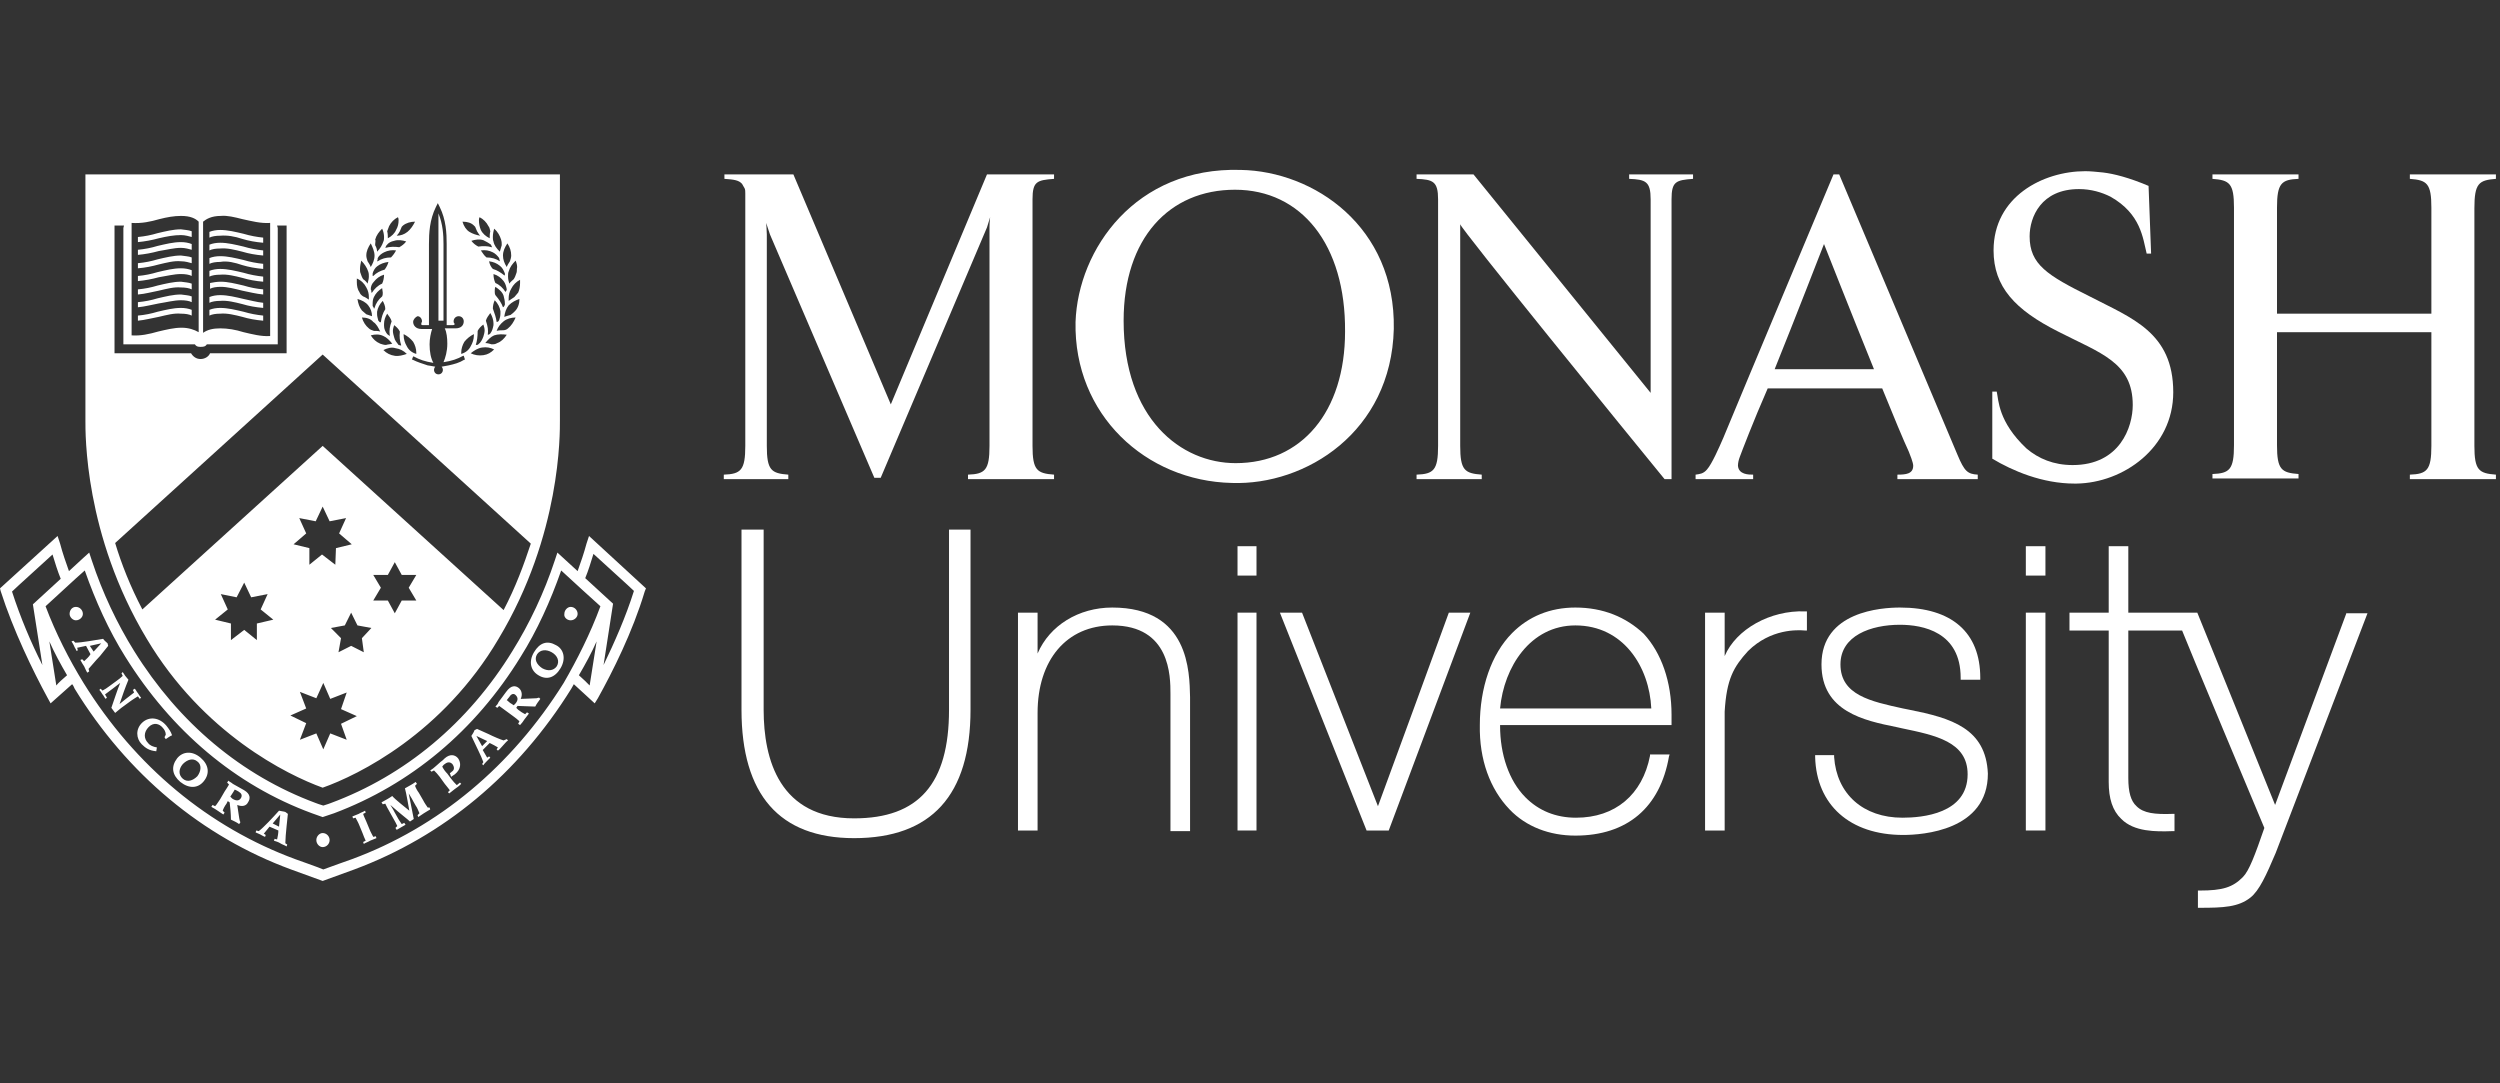 <svg width="120" height="52" viewBox="0 0 120 52" fill="none" xmlns="http://www.w3.org/2000/svg">
<rect x="0" y="0" width="120" height="52" fill="#333333" stroke="none"/>
<path d="M45.553 25.42V34.068C45.553 37.625 44.095 39.281 40.997 39.281C37.414 39.281 36.655 36.46 36.655 34.068V25.42H35.592V34.068C35.592 38.146 37.414 40.231 40.997 40.231C44.702 40.231 46.585 38.177 46.585 34.068V25.42H45.553Z" fill="white"/>
<path d="M53.388 29.162C51.778 29.162 50.381 30.02 49.804 31.369C49.804 30.879 49.804 29.407 49.804 29.407H48.863V39.864H49.804V34.221C49.804 31.676 51.201 30.02 53.388 30.02C56.182 30.02 56.182 32.473 56.182 33.301V39.894H57.123V33.455C57.093 32.259 57.093 29.162 53.388 29.162Z" fill="white"/>
<path d="M59.401 29.407V39.864H60.312V29.407H59.401Z" fill="white"/>
<path d="M59.401 26.218V27.628H60.312V26.218H59.401Z" fill="white"/>
<path d="M69.544 29.407C69.544 29.407 66.264 38.392 66.142 38.698C66.021 38.392 62.498 29.407 62.498 29.407H61.435L65.596 39.864H66.659L70.576 29.407H69.544Z" fill="white"/>
<path d="M75.617 29.162C74.403 29.162 73.37 29.591 72.581 30.388C71.578 31.4 71.032 33.025 71.032 34.804C71.001 36.46 71.518 37.87 72.459 38.852C73.249 39.68 74.372 40.109 75.617 40.109C78.108 40.109 79.687 38.76 80.112 36.306L80.142 36.214H79.201V36.276C78.837 38.146 77.531 39.25 75.648 39.25C74.676 39.25 73.856 38.913 73.218 38.269C72.429 37.472 72.004 36.214 72.004 34.834C72.004 34.834 72.004 34.834 72.004 34.804C72.186 34.804 80.234 34.804 80.234 34.804V34.712C80.234 34.589 80.234 34.436 80.234 34.313C80.234 32.719 79.748 31.339 78.897 30.419C78.047 29.621 76.954 29.162 75.617 29.162ZM75.617 30.02C77.925 30.02 79.171 32.013 79.262 34.007C79.079 34.007 72.186 34.007 72.004 34.007C72.186 32.013 73.461 30.02 75.617 30.02Z" fill="white"/>
<path d="M82.784 31.492C82.784 31.032 82.784 29.407 82.784 29.407H81.843V39.864H82.784V34.16C82.876 32.596 83.21 32.013 83.908 31.247C85.001 30.173 86.277 30.235 86.641 30.265H86.732V29.346H86.641C84.971 29.284 83.331 30.204 82.784 31.492Z" fill="white"/>
<path d="M91.652 34.068L91.348 34.007C89.799 33.669 88.342 33.363 88.342 31.891C88.342 30.511 89.799 29.989 91.197 29.989C92.29 29.989 94.112 30.327 94.112 32.535V32.627H95.053V32.535C95.053 30.357 93.687 29.162 91.197 29.162C90.316 29.162 87.431 29.346 87.431 31.891C87.431 34.16 89.496 34.589 91.014 34.896L91.288 34.957C92.897 35.294 94.446 35.601 94.446 37.165C94.446 39.066 92.259 39.25 91.318 39.25C89.435 39.25 88.16 38.116 88.038 36.337V36.245H87.127V36.337C87.188 38.637 88.797 40.078 91.348 40.078C92.29 40.078 95.418 39.864 95.418 37.134C95.327 34.957 93.656 34.467 91.652 34.068Z" fill="white"/>
<path d="M97.24 29.407V39.864H98.181V29.407H97.24Z" fill="white"/>
<path d="M112.637 29.407C112.637 29.407 109.357 38.238 109.205 38.637C109.053 38.238 105.47 29.407 105.47 29.407C105.47 29.407 102.311 29.407 102.159 29.407C102.159 29.253 102.159 26.218 102.159 26.218H101.218C101.218 26.218 101.218 29.253 101.218 29.407C101.066 29.407 99.335 29.407 99.335 29.407V30.265C99.335 30.265 101.066 30.265 101.218 30.265C101.218 30.449 101.218 37.349 101.218 37.349C101.218 37.41 101.218 37.472 101.218 37.533C101.218 38.33 101.4 38.913 101.825 39.312C102.433 39.925 103.465 39.925 104.285 39.894H104.376V39.066H104.285C103.435 39.097 102.888 39.036 102.554 38.698C102.281 38.453 102.159 38.024 102.159 37.349C102.159 37.349 102.159 30.419 102.159 30.265C102.311 30.265 104.65 30.265 104.741 30.265C104.771 30.388 108.658 39.68 108.689 39.741C108.233 41.059 107.96 41.795 107.656 42.102C107.17 42.593 106.684 42.746 105.591 42.746H105.5V43.574H105.591C106.715 43.574 107.444 43.543 108.021 43.083C108.446 42.746 108.78 42.01 109.235 40.937L113.639 29.438H112.637V29.407Z" fill="white"/>
<path d="M97.24 26.218V27.628H98.181V26.218H97.24Z" fill="white"/>
<path d="M59.127 23.182C54.997 23.09 51.535 19.901 51.626 15.454C51.748 11.958 54.511 8.003 59.553 8.156C63.075 8.217 66.993 10.885 66.902 15.791C66.78 20.729 62.681 23.305 59.127 23.182ZM59.279 9.107C56.121 9.107 53.934 11.437 53.934 15.393C53.934 20.115 56.698 22.231 59.31 22.231C62.468 22.231 64.563 19.778 64.563 15.914C64.594 11.744 62.468 9.107 59.279 9.107Z" fill="white"/>
<path d="M119.804 8.585V8.371H115.673V8.585C116.493 8.647 116.706 8.8 116.706 9.965V15.056H109.296V9.965C109.296 8.8 109.509 8.616 110.329 8.585V8.371H106.198V8.585C107.018 8.647 107.231 8.8 107.231 9.965V21.373C107.231 22.538 107.018 22.722 106.198 22.753V22.967H110.329V22.753C109.509 22.691 109.296 22.538 109.296 21.373V15.945H116.706V21.403C116.706 22.569 116.493 22.753 115.673 22.783V22.998H119.804V22.783C118.984 22.722 118.771 22.569 118.771 21.403V9.996C118.771 8.8 118.984 8.647 119.804 8.585Z" fill="white"/>
<path d="M67.995 8.371V8.585C68.784 8.616 69.028 8.708 69.028 9.567V21.403C69.028 22.569 68.815 22.753 67.995 22.783V22.998H71.123V22.783C70.303 22.722 70.09 22.569 70.09 21.403V10.762C70.09 10.946 78.138 20.851 79.899 22.998H80.234V9.567C80.234 8.708 80.446 8.647 81.266 8.585V8.371H78.199V8.585C78.988 8.616 79.231 8.708 79.231 9.567V18.858L70.728 8.371H67.995Z" fill="white"/>
<path d="M88.281 8.371H88.008C87.279 10.118 83.878 18.214 82.724 21.005C82.511 21.495 82.177 22.262 81.934 22.538C81.752 22.753 81.57 22.753 81.388 22.783V22.998H84.151V22.783C83.938 22.783 83.453 22.783 83.422 22.354C83.422 22.231 83.453 22.078 83.513 21.924C83.604 21.679 84.151 20.238 84.85 18.643H90.346C90.893 19.993 91.379 21.158 91.622 21.679C91.682 21.832 91.834 22.201 91.834 22.354C91.834 22.753 91.47 22.783 91.075 22.783V22.998H94.932V22.783C94.446 22.753 94.294 22.63 93.96 21.832L88.281 8.371ZM85.183 17.723C86.125 15.393 87.552 11.713 87.552 11.713C87.552 11.713 88.858 15.025 89.951 17.723H85.183Z" fill="white"/>
<path d="M34.772 8.371V8.585C35.227 8.616 35.47 8.647 35.622 8.831C35.653 8.892 35.713 8.984 35.744 9.045C35.774 9.107 35.774 9.199 35.774 9.291C35.774 9.383 35.774 9.475 35.774 9.567V21.403C35.774 22.569 35.562 22.753 34.742 22.783V22.998H37.839V22.783C37.019 22.722 36.807 22.569 36.807 21.403V11.253C36.807 11.069 36.776 10.701 36.776 10.701L36.958 11.253L41.969 22.936H42.273L47.375 10.916L47.527 10.425C47.527 10.425 47.496 10.671 47.496 10.885V21.403C47.496 22.569 47.284 22.753 46.464 22.783V22.998H50.594V22.783C49.774 22.722 49.561 22.569 49.561 21.403V9.567C49.561 8.708 49.774 8.647 50.594 8.585V8.371H47.375L42.759 19.41L38.082 8.371H34.772Z" fill="white"/>
<path d="M95.63 22.017C96.602 22.599 98.029 23.212 99.578 23.212C99.609 23.212 99.639 23.212 99.669 23.212C101.917 23.182 104.316 21.495 104.316 18.827C104.316 15.945 102.311 15.27 100.307 14.228C98.272 13.216 97.422 12.694 97.422 11.345C97.422 10.425 97.969 9.076 99.791 9.076C100.368 9.076 100.884 9.229 101.309 9.444C102.767 10.272 102.858 11.437 103.04 12.173H103.253L103.131 8.923C102.19 8.524 101.461 8.34 100.945 8.279C100.641 8.248 100.337 8.217 100.094 8.217C98.06 8.217 95.691 9.444 95.691 12.02C95.691 13.768 96.724 14.872 98.789 15.914C100.823 16.957 102.372 17.386 102.372 19.441C102.372 20.483 101.765 22.323 99.487 22.323C98.576 22.323 97.847 22.017 97.27 21.526C95.904 20.238 95.934 19.195 95.843 18.797H95.63V22.017Z" fill="white"/>
<path d="M21.288 15.393H21.045V10.241C21.258 10.762 21.288 11.284 21.288 11.713V15.393ZM11.631 13.338C11.935 13.43 12.269 13.492 12.633 13.522V13.277C12.33 13.246 11.995 13.185 11.692 13.093C11.297 13.001 10.933 12.909 10.568 12.909C10.386 12.909 10.204 12.94 10.052 13.001V13.277C10.173 13.216 10.356 13.185 10.568 13.185C10.902 13.154 11.267 13.246 11.631 13.338ZM8.685 13.154C8.898 13.154 9.08 13.185 9.202 13.246V12.97C9.05 12.909 8.868 12.878 8.685 12.878C8.321 12.878 7.957 12.97 7.562 13.062C7.258 13.154 6.954 13.216 6.62 13.246V13.492C6.954 13.461 7.288 13.4 7.622 13.308C8.017 13.246 8.351 13.154 8.685 13.154ZM8.685 12.541C8.898 12.541 9.08 12.602 9.202 12.633V12.357C9.05 12.296 8.868 12.296 8.685 12.265C8.321 12.265 7.957 12.357 7.562 12.449C7.258 12.541 6.954 12.602 6.62 12.633V12.878C6.985 12.848 7.288 12.786 7.622 12.694C8.017 12.602 8.351 12.51 8.685 12.541ZM8.685 13.798C8.898 13.798 9.08 13.829 9.202 13.89V13.614C9.05 13.553 8.868 13.553 8.685 13.522C8.321 13.522 7.957 13.614 7.562 13.706C7.258 13.798 6.954 13.86 6.62 13.89V14.136C6.985 14.105 7.288 14.013 7.622 13.952C8.017 13.86 8.351 13.768 8.685 13.798ZM8.685 11.897C8.898 11.897 9.08 11.958 9.202 11.989V11.713C9.05 11.652 8.868 11.621 8.685 11.621C8.321 11.621 7.957 11.713 7.562 11.805C7.258 11.897 6.954 11.958 6.62 11.989V12.234C6.954 12.204 7.288 12.142 7.622 12.05C8.017 11.989 8.351 11.897 8.685 11.897ZM7.045 30.664C4.039 25.666 4.1 20.79 4.1 20.177V8.371H26.876V20.177C26.876 20.79 26.937 25.666 23.93 30.664C21.258 35.203 17.219 37.196 15.488 37.809C13.787 37.196 9.748 35.203 7.045 30.664ZM13.119 29.744L12.512 29.253L12.846 28.517L12.056 28.671L11.722 27.965L11.358 28.671L10.599 28.517L10.933 29.253L10.325 29.744L11.085 29.928V30.725L11.722 30.235L12.33 30.725V29.928L13.119 29.744ZM16.369 34.742L17.128 34.374L16.369 34.037L16.642 33.24L15.852 33.547L15.518 32.78L15.184 33.516L14.395 33.209L14.698 34.007L13.939 34.344L14.698 34.712L14.395 35.509L15.184 35.203L15.518 35.969L15.852 35.203L16.642 35.509L16.369 34.742ZM14.698 25.604L14.091 26.126L14.85 26.31V27.107L15.457 26.616L16.095 27.107L16.126 26.31L16.885 26.126L16.277 25.604L16.611 24.868L15.822 25.022L15.488 24.316L15.154 25.022L14.364 24.868L14.698 25.604ZM17.371 30.633L17.826 30.143L17.158 30.02L16.855 29.407L16.551 30.02L15.883 30.143L16.369 30.633L16.247 31.308L16.855 31.001L17.462 31.308L17.371 30.633ZM19.618 28.211L19.982 27.598H19.284L18.95 26.984L18.616 27.598H17.917L18.282 28.211L17.917 28.824H18.616L18.95 29.438L19.284 28.824H19.982L19.618 28.211ZM24.963 13.43C24.781 13.522 24.629 13.676 24.538 13.86C24.447 14.013 24.416 14.166 24.416 14.32C24.416 14.35 24.416 14.381 24.416 14.442C24.507 14.381 24.598 14.32 24.69 14.258C24.75 14.197 24.811 14.105 24.872 14.044C24.933 13.921 24.963 13.737 24.963 13.584C24.963 13.522 24.963 13.461 24.963 13.43ZM22.594 16.957C22.776 17.049 22.989 17.079 23.201 17.049C23.414 17.018 23.566 16.926 23.718 16.773C23.535 16.681 23.353 16.65 23.141 16.681C22.928 16.712 22.746 16.834 22.594 16.957ZM22.594 16.619C22.685 16.466 22.746 16.282 22.746 16.098C22.746 16.067 22.746 16.067 22.746 16.037C22.564 16.129 22.412 16.252 22.29 16.405C22.199 16.558 22.139 16.742 22.139 16.926C22.139 16.957 22.139 16.957 22.139 16.988C22.351 16.926 22.503 16.803 22.594 16.619ZM22.837 16.558C22.898 16.558 22.928 16.558 22.959 16.527C23.08 16.436 23.141 16.313 23.201 16.16C23.232 16.067 23.262 15.945 23.262 15.853C23.262 15.761 23.232 15.669 23.201 15.577C23.08 15.669 22.989 15.761 22.928 15.883C22.928 16.16 22.898 16.374 22.837 16.558ZM23.414 16.067C23.414 16.098 23.414 16.098 23.414 16.067C23.475 16.067 23.505 16.037 23.535 16.006C23.627 15.883 23.657 15.761 23.687 15.607C23.687 15.577 23.687 15.546 23.687 15.515C23.687 15.362 23.627 15.178 23.535 15.025C23.444 15.148 23.353 15.27 23.323 15.393C23.414 15.669 23.444 15.853 23.414 16.067ZM23.839 15.454C23.839 15.485 23.839 15.485 23.839 15.454C23.9 15.454 23.93 15.424 23.961 15.362C23.991 15.27 24.021 15.178 24.021 15.056C24.021 15.025 24.021 14.964 24.021 14.933C23.991 14.749 23.9 14.565 23.748 14.412C23.687 14.534 23.657 14.688 23.657 14.81C23.748 15.056 23.809 15.24 23.839 15.454ZM24.143 14.749C24.143 14.78 24.143 14.78 24.143 14.749C24.204 14.718 24.204 14.688 24.234 14.626C24.234 14.596 24.234 14.596 24.234 14.565C24.234 14.442 24.204 14.32 24.173 14.197C24.113 14.013 23.961 13.89 23.779 13.768C23.748 13.829 23.748 13.921 23.748 13.982C23.748 14.044 23.748 14.105 23.779 14.166C23.961 14.381 24.082 14.565 24.143 14.749ZM24.264 14.013C24.295 13.982 24.325 13.921 24.325 13.89C24.295 13.737 24.264 13.614 24.173 13.492C24.052 13.338 23.9 13.216 23.687 13.154C23.687 13.308 23.718 13.461 23.779 13.584C23.991 13.676 24.143 13.829 24.264 14.013ZM24.234 13.124C24.173 12.97 24.113 12.848 23.991 12.756C23.839 12.633 23.687 12.572 23.475 12.541C23.505 12.694 23.566 12.817 23.657 12.909C23.87 12.97 24.052 13.093 24.204 13.216H24.234C24.234 13.216 24.234 13.185 24.234 13.124ZM23.991 12.541C23.991 12.48 23.961 12.449 23.961 12.388C23.87 12.265 23.779 12.173 23.657 12.112C23.475 12.02 23.293 11.989 23.08 12.02C23.171 12.142 23.232 12.265 23.353 12.357C23.596 12.357 23.809 12.418 23.991 12.541ZM23.87 16.466C24.052 16.405 24.204 16.252 24.325 16.067C24.113 16.037 23.9 16.037 23.718 16.098C23.566 16.16 23.414 16.313 23.293 16.466C23.384 16.466 23.505 16.497 23.596 16.527C23.687 16.527 23.779 16.527 23.87 16.466ZM24.386 15.761C24.538 15.638 24.659 15.454 24.75 15.24C24.538 15.24 24.325 15.301 24.173 15.424C24.021 15.546 23.9 15.7 23.839 15.883C23.93 15.853 24.052 15.853 24.143 15.853C24.234 15.853 24.325 15.822 24.386 15.761ZM24.933 14.35C24.75 14.412 24.568 14.504 24.416 14.657C24.295 14.81 24.234 14.994 24.204 15.209C24.295 15.178 24.386 15.148 24.507 15.117C24.598 15.056 24.659 14.994 24.72 14.933C24.872 14.78 24.933 14.565 24.933 14.35ZM24.75 12.51C24.598 12.664 24.477 12.817 24.416 13.032C24.386 13.093 24.386 13.185 24.386 13.277C24.386 13.4 24.416 13.522 24.447 13.614C24.507 13.522 24.598 13.461 24.659 13.4C24.72 13.308 24.75 13.216 24.781 13.124C24.811 13.062 24.811 12.97 24.811 12.909C24.841 12.786 24.811 12.664 24.75 12.51ZM24.143 12.265C24.143 12.449 24.204 12.633 24.325 12.817C24.355 12.725 24.416 12.633 24.477 12.541C24.507 12.449 24.538 12.357 24.538 12.265C24.538 12.05 24.477 11.866 24.355 11.682C24.234 11.866 24.143 12.05 24.143 12.265ZM23.657 11.376C23.657 11.437 23.657 11.529 23.687 11.59C23.718 11.774 23.839 11.928 23.991 12.081C24.021 11.989 24.052 11.866 24.082 11.774C24.082 11.744 24.082 11.744 24.082 11.713C24.082 11.652 24.082 11.59 24.052 11.498C23.991 11.314 23.9 11.13 23.718 10.977C23.687 11.1 23.657 11.222 23.657 11.376ZM23.566 11.744C23.444 11.652 23.323 11.59 23.201 11.529C23.019 11.468 22.807 11.498 22.625 11.56C22.716 11.682 22.837 11.774 22.959 11.836C23.171 11.805 23.414 11.805 23.596 11.866H23.627C23.596 11.836 23.596 11.805 23.566 11.744ZM22.989 10.579C22.989 10.732 23.019 10.885 23.08 11.038C23.171 11.222 23.323 11.345 23.505 11.437C23.505 11.314 23.505 11.222 23.535 11.1C23.505 11.008 23.505 10.916 23.444 10.854C23.353 10.671 23.201 10.517 23.019 10.425C22.989 10.486 22.989 10.517 22.989 10.579ZM22.199 10.64C22.26 10.854 22.381 11.038 22.533 11.13C22.685 11.222 22.867 11.284 23.05 11.314C22.989 11.253 22.959 11.192 22.898 11.1C22.867 11.038 22.837 10.946 22.807 10.885C22.776 10.854 22.776 10.854 22.746 10.824C22.625 10.701 22.442 10.64 22.199 10.64ZM19.831 15.454C19.831 15.607 19.952 15.791 20.225 15.791H20.742C20.681 15.976 20.62 16.252 20.62 16.527C20.62 16.895 20.681 17.202 20.802 17.417C20.408 17.355 20.134 17.263 19.861 17.11H19.831L19.77 17.263H19.8C20.043 17.386 20.256 17.447 20.529 17.539C20.529 17.539 20.742 17.57 20.893 17.601C20.863 17.631 20.833 17.693 20.833 17.754C20.833 17.877 20.924 17.969 21.045 17.969C21.167 17.969 21.258 17.877 21.258 17.754C21.258 17.693 21.227 17.631 21.197 17.601C21.349 17.57 21.531 17.539 21.531 17.539C21.805 17.478 22.047 17.417 22.29 17.263H22.321L22.26 17.079H22.23C21.956 17.233 21.683 17.325 21.288 17.386C21.379 17.171 21.471 16.865 21.471 16.497C21.471 16.221 21.44 15.945 21.349 15.761H21.865C22.139 15.761 22.26 15.607 22.26 15.424C22.26 15.301 22.169 15.178 22.017 15.178C21.896 15.178 21.774 15.27 21.774 15.424C21.774 15.454 21.774 15.485 21.805 15.515C21.835 15.546 21.835 15.607 21.744 15.607H21.44V11.713C21.44 11.192 21.41 10.548 21.106 9.934L21.015 9.751L20.924 9.934C20.62 10.548 20.59 11.192 20.59 11.713V15.607H20.286C20.195 15.607 20.225 15.546 20.225 15.515C20.225 15.485 20.256 15.454 20.256 15.424C20.256 15.301 20.165 15.178 20.043 15.178C19.952 15.209 19.831 15.332 19.831 15.454ZM19.193 15.914C19.132 15.791 19.041 15.7 18.919 15.607C18.889 15.7 18.859 15.791 18.859 15.883C18.859 15.976 18.889 16.098 18.919 16.19C18.95 16.343 19.041 16.436 19.132 16.558C19.163 16.558 19.223 16.589 19.254 16.589V16.558C19.193 16.374 19.163 16.16 19.193 15.914ZM19.011 12.02C18.828 11.989 18.616 12.02 18.434 12.112C18.312 12.173 18.191 12.265 18.13 12.388C18.13 12.449 18.13 12.48 18.1 12.541H18.13C18.312 12.418 18.525 12.357 18.768 12.357C18.859 12.265 18.95 12.142 19.011 12.02ZM18.798 15.424C18.768 15.301 18.677 15.178 18.585 15.056C18.494 15.209 18.434 15.362 18.434 15.546C18.434 15.577 18.434 15.607 18.434 15.638C18.434 15.791 18.494 15.914 18.585 16.037C18.616 16.067 18.677 16.098 18.707 16.129V16.098C18.677 15.853 18.707 15.669 18.798 15.424ZM18.1 15.086C18.1 15.178 18.13 15.27 18.16 15.393C18.191 15.424 18.221 15.454 18.251 15.485C18.251 15.485 18.251 15.454 18.282 15.454C18.312 15.24 18.373 15.025 18.494 14.841C18.494 14.688 18.434 14.565 18.373 14.442C18.221 14.596 18.13 14.78 18.1 14.964C18.1 14.994 18.1 15.056 18.1 15.086ZM18.343 14.228C18.373 14.166 18.373 14.105 18.373 14.044C18.373 13.982 18.343 13.89 18.343 13.829C18.16 13.952 18.039 14.074 17.948 14.258C17.887 14.381 17.887 14.504 17.887 14.626C17.887 14.657 17.887 14.657 17.887 14.688C17.917 14.718 17.948 14.78 17.948 14.81C17.948 14.81 17.978 14.81 17.978 14.78C18.039 14.565 18.16 14.381 18.343 14.228ZM17.887 13.124C17.887 13.154 17.887 13.216 17.887 13.246H17.917C18.069 13.093 18.251 13.001 18.464 12.94C18.555 12.817 18.616 12.694 18.646 12.572C18.434 12.602 18.251 12.664 18.1 12.786C18.009 12.848 17.917 13.001 17.887 13.124ZM17.796 13.89C17.826 13.921 17.826 13.982 17.826 14.044C17.826 14.044 17.826 14.044 17.857 14.044C17.978 13.86 18.13 13.706 18.343 13.614C18.403 13.492 18.434 13.338 18.434 13.185C18.221 13.246 18.069 13.369 17.948 13.522C17.857 13.614 17.796 13.737 17.796 13.89ZM17.674 14.657C17.553 14.504 17.371 14.412 17.158 14.35C17.189 14.565 17.249 14.749 17.371 14.902C17.431 14.964 17.523 15.025 17.583 15.086C17.674 15.117 17.765 15.148 17.857 15.178C17.857 14.994 17.796 14.81 17.674 14.657ZM17.371 15.24C17.431 15.454 17.553 15.638 17.705 15.761C17.765 15.822 17.857 15.853 17.948 15.883C18.069 15.883 18.16 15.883 18.251 15.914C18.16 15.73 18.069 15.546 17.917 15.454C17.796 15.301 17.583 15.24 17.371 15.24ZM17.796 16.098C17.917 16.282 18.039 16.405 18.251 16.497C18.343 16.527 18.434 16.558 18.525 16.558C18.616 16.527 18.737 16.527 18.828 16.497C18.707 16.343 18.555 16.19 18.403 16.129C18.221 16.037 18.009 16.037 17.796 16.098ZM18.403 16.803C18.555 16.957 18.737 17.049 18.95 17.079C19.132 17.11 19.345 17.049 19.527 16.988C19.375 16.834 19.193 16.742 18.98 16.712C18.798 16.65 18.585 16.712 18.403 16.803ZM19.982 16.988C19.982 16.957 19.982 16.957 19.982 16.926C19.982 16.742 19.922 16.558 19.831 16.405C19.709 16.252 19.557 16.129 19.375 16.037C19.375 16.067 19.375 16.067 19.375 16.098C19.375 16.282 19.436 16.466 19.527 16.619C19.618 16.803 19.77 16.926 19.982 16.988ZM19.193 11.1C19.163 11.161 19.102 11.253 19.041 11.314C19.223 11.314 19.405 11.253 19.557 11.13C19.709 11.008 19.831 10.824 19.922 10.64C19.709 10.64 19.497 10.701 19.345 10.824C19.314 10.854 19.314 10.854 19.284 10.885C19.254 10.946 19.223 11.038 19.193 11.1ZM18.585 11.1C18.616 11.222 18.616 11.314 18.616 11.437C18.798 11.345 18.95 11.192 19.011 11.038C19.102 10.885 19.132 10.732 19.132 10.579C19.132 10.517 19.132 10.486 19.102 10.425C18.919 10.517 18.768 10.671 18.677 10.854C18.646 10.946 18.616 11.008 18.585 11.1ZM18.494 11.897C18.737 11.836 18.95 11.836 19.163 11.866C19.284 11.805 19.405 11.713 19.497 11.59C19.314 11.529 19.102 11.498 18.919 11.56C18.768 11.59 18.646 11.652 18.555 11.774C18.525 11.805 18.525 11.836 18.494 11.897ZM18.009 11.713C18.009 11.744 18.009 11.744 18.009 11.774C18.069 11.866 18.1 11.989 18.1 12.081C18.251 11.928 18.343 11.774 18.403 11.59C18.434 11.529 18.434 11.437 18.434 11.376C18.434 11.253 18.403 11.1 18.343 10.977C18.191 11.13 18.069 11.284 18.009 11.498C18.039 11.56 18.009 11.621 18.009 11.713ZM17.583 12.265C17.583 12.357 17.614 12.449 17.644 12.541C17.705 12.633 17.765 12.725 17.796 12.817C17.887 12.664 17.978 12.48 17.978 12.265C17.978 12.081 17.887 11.866 17.796 11.682C17.674 11.866 17.583 12.05 17.583 12.265ZM17.28 12.909C17.28 13.001 17.28 13.062 17.31 13.124C17.34 13.216 17.371 13.308 17.431 13.4C17.523 13.461 17.583 13.522 17.644 13.614C17.674 13.492 17.705 13.369 17.705 13.277C17.705 13.185 17.705 13.124 17.674 13.032C17.614 12.848 17.492 12.664 17.34 12.51C17.31 12.633 17.28 12.786 17.28 12.909ZM17.128 13.553C17.128 13.706 17.158 13.89 17.249 14.013C17.28 14.105 17.34 14.166 17.431 14.228C17.523 14.258 17.614 14.32 17.705 14.381C17.705 14.35 17.705 14.289 17.705 14.258C17.705 14.105 17.674 13.952 17.583 13.798C17.492 13.614 17.34 13.461 17.128 13.369C17.128 13.461 17.128 13.522 17.128 13.553ZM9.748 15.976C9.961 15.822 10.234 15.761 10.568 15.761C10.933 15.761 11.297 15.822 11.692 15.945C12.087 16.037 12.542 16.16 12.967 16.129C12.967 15.914 12.967 11.621 12.967 10.824C12.967 10.762 12.967 10.732 12.967 10.701C12.512 10.732 12.056 10.609 11.631 10.517C11.267 10.425 10.902 10.333 10.599 10.364C10.143 10.364 9.9 10.517 9.748 10.64V15.976ZM6.317 16.098C6.742 16.129 7.167 16.037 7.592 15.914C7.987 15.822 8.351 15.73 8.716 15.73C9.05 15.73 9.323 15.822 9.536 15.945V10.64C9.384 10.486 9.141 10.364 8.685 10.364C8.351 10.364 8.017 10.425 7.653 10.517C7.228 10.64 6.803 10.732 6.317 10.701C6.317 10.732 6.317 10.762 6.317 10.824C6.317 11.59 6.317 15.914 6.317 16.098ZM5.497 16.957C5.497 16.957 9.05 16.957 9.171 16.957C9.262 17.11 9.414 17.233 9.627 17.233C9.839 17.233 10.022 17.11 10.082 16.957C10.204 16.957 13.757 16.957 13.757 16.957V10.824H13.301L13.332 10.946V16.527C13.058 16.527 10.082 16.527 9.93 16.527C9.87 16.619 9.809 16.65 9.627 16.65C9.475 16.65 9.414 16.619 9.353 16.527C9.202 16.527 6.468 16.527 5.922 16.527V10.946L5.952 10.824H5.497V16.957ZM6.833 29.253L15.488 21.403L24.173 29.284C24.75 28.18 25.145 27.107 25.479 26.095L15.488 17.018L5.527 26.064C5.831 27.076 6.256 28.149 6.833 29.253ZM8.685 14.412C8.898 14.412 9.08 14.442 9.202 14.504V14.228C9.05 14.166 8.868 14.166 8.685 14.136C8.321 14.136 7.957 14.228 7.562 14.32C7.258 14.412 6.954 14.473 6.62 14.504V14.749C6.954 14.718 7.288 14.626 7.622 14.565C8.017 14.504 8.351 14.412 8.685 14.412ZM8.685 15.056C8.898 15.056 9.08 15.086 9.202 15.148V14.872C9.05 14.81 8.868 14.78 8.685 14.78C8.321 14.78 7.957 14.872 7.562 14.964C7.258 15.056 6.954 15.117 6.62 15.148V15.393C6.954 15.362 7.288 15.27 7.622 15.209C8.017 15.117 8.351 15.025 8.685 15.056ZM8.685 11.284C8.898 11.284 9.08 11.345 9.202 11.376V11.1C9.05 11.038 8.868 11.038 8.685 11.008C8.321 11.008 7.957 11.1 7.562 11.192C7.258 11.284 6.954 11.345 6.62 11.376V11.621C6.954 11.59 7.288 11.529 7.622 11.437C8.017 11.345 8.351 11.284 8.685 11.284ZM11.631 12.725C11.935 12.817 12.269 12.878 12.633 12.909V12.664C12.33 12.633 11.995 12.572 11.692 12.48C11.297 12.388 10.933 12.296 10.568 12.296C10.386 12.296 10.204 12.326 10.052 12.388V12.664C10.173 12.602 10.356 12.572 10.568 12.572C10.902 12.51 11.267 12.602 11.631 12.725ZM11.631 11.468C11.935 11.56 12.269 11.621 12.633 11.652V11.406C12.33 11.376 11.995 11.314 11.692 11.222C11.297 11.13 10.933 11.038 10.568 11.038C10.386 11.038 10.204 11.069 10.052 11.13V11.406C10.173 11.345 10.356 11.314 10.568 11.314C10.902 11.284 11.267 11.345 11.631 11.468ZM11.631 13.952C11.935 14.013 12.299 14.105 12.633 14.136V13.89C12.299 13.86 11.995 13.798 11.692 13.706C11.297 13.614 10.933 13.522 10.599 13.522C10.416 13.522 10.234 13.553 10.082 13.584V13.86C10.204 13.798 10.386 13.768 10.599 13.768C10.902 13.768 11.267 13.86 11.631 13.952ZM11.631 12.081C11.935 12.173 12.269 12.234 12.633 12.265V12.02C12.33 11.989 11.995 11.928 11.692 11.836C11.297 11.744 10.933 11.652 10.568 11.652C10.386 11.652 10.204 11.682 10.052 11.744V12.02C10.173 11.958 10.356 11.928 10.568 11.928C10.902 11.897 11.267 11.989 11.631 12.081ZM11.631 14.596C11.935 14.688 12.269 14.749 12.633 14.78V14.534C12.33 14.504 11.995 14.412 11.692 14.35C11.297 14.258 10.933 14.166 10.568 14.166C10.386 14.166 10.204 14.197 10.052 14.258V14.534C10.173 14.473 10.356 14.442 10.568 14.442C10.902 14.412 11.267 14.504 11.631 14.596ZM11.631 15.209C11.935 15.301 12.269 15.362 12.633 15.393V15.148C12.33 15.117 11.995 15.056 11.692 14.964C11.297 14.872 10.933 14.78 10.568 14.78C10.386 14.78 10.204 14.81 10.052 14.872V15.148C10.173 15.086 10.356 15.056 10.568 15.056C10.902 15.025 11.267 15.117 11.631 15.209ZM31.006 28.241L30.945 28.395C30.369 30.327 29.397 32.259 28.698 33.516L28.546 33.761L27.544 32.841C27.514 32.903 27.453 32.995 27.423 33.056C24.872 37.165 21.288 40.14 17.006 41.734L15.488 42.286L13.97 41.734C9.718 40.17 6.104 37.165 3.583 33.056C3.553 32.995 3.523 32.903 3.462 32.841L2.429 33.761L2.278 33.485C1.579 32.197 0.638 30.265 0.03 28.364L0 28.241L2.764 25.727L2.885 26.095C3.006 26.555 3.158 26.984 3.31 27.414L4.009 26.77L4.282 26.524L4.403 26.892C4.92 28.456 5.618 29.928 6.438 31.247C8.594 34.712 11.601 37.226 15.154 38.545C15.154 38.545 15.397 38.637 15.518 38.668C15.64 38.637 15.883 38.545 15.883 38.545C19.436 37.226 22.473 34.712 24.598 31.247C25.418 29.928 26.117 28.456 26.633 26.892L26.755 26.524L27.726 27.414C27.878 26.984 28.03 26.555 28.152 26.095L28.273 25.727L31.006 28.241ZM2.035 31.921L1.579 29.008L2.915 27.782C2.764 27.414 2.642 27.015 2.521 26.616C2.126 26.984 0.759 28.211 0.577 28.395C0.972 29.622 1.488 30.848 2.035 31.921ZM3.219 32.412C2.915 31.891 2.612 31.339 2.369 30.787L2.703 32.903C2.794 32.78 3.006 32.596 3.219 32.412ZM28.637 30.787C28.395 31.339 28.091 31.891 27.787 32.412C28 32.596 28.182 32.78 28.303 32.903L28.637 30.787ZM28.82 29.1C28.607 28.916 27.301 27.72 26.937 27.383C26.421 28.855 25.783 30.265 24.993 31.523C22.807 35.08 19.709 37.656 16.035 39.036L15.488 39.22L14.972 39.036C11.297 37.686 8.23 35.08 6.013 31.523C5.223 30.265 4.586 28.855 4.069 27.383C3.675 27.72 2.399 28.916 2.187 29.1C2.672 30.388 3.31 31.645 4.009 32.78C6.499 36.797 10.022 39.71 14.182 41.243C14.182 41.243 15.397 41.673 15.518 41.734C15.67 41.673 16.885 41.243 16.885 41.243C21.045 39.71 24.568 36.766 27.058 32.78C27.696 31.676 28.334 30.419 28.82 29.1ZM30.429 28.364C30.247 28.18 28.88 26.954 28.486 26.586C28.364 26.984 28.243 27.383 28.091 27.751L29.427 28.977L28.971 31.921C29.488 30.848 30.034 29.622 30.429 28.364ZM4.252 32.105L4.282 32.228L4.191 32.289C4.13 32.197 4.1 32.105 4.039 31.983C3.978 31.891 3.918 31.799 3.857 31.676L3.948 31.645L4.039 31.737C4.13 31.645 4.282 31.523 4.343 31.4L4.13 31.001L3.705 31.093L3.735 31.216L3.675 31.247C3.644 31.155 3.583 31.093 3.553 31.001C3.523 30.94 3.492 30.879 3.432 30.787L3.523 30.756L3.614 30.848C3.918 30.848 4.555 30.725 4.95 30.664C5.011 30.756 5.102 30.817 5.163 30.879L5.193 31.001L4.798 31.492C4.586 31.707 4.343 32.013 4.252 32.105ZM4.495 31.277L4.859 30.879L4.312 31.001L4.495 31.277ZM6.711 33.547L6.772 33.485C6.711 33.424 6.681 33.363 6.62 33.271C6.56 33.209 6.529 33.117 6.468 33.056L6.377 33.117L6.438 33.24C6.226 33.393 5.74 33.792 5.74 33.792C5.861 33.424 6.013 32.995 6.165 32.627C6.104 32.565 6.074 32.504 6.013 32.443C5.983 32.381 5.922 32.32 5.891 32.259L5.831 32.32L5.891 32.443C5.8 32.535 5.709 32.596 5.588 32.688L5.254 32.933C5.132 33.025 5.041 33.087 4.92 33.148L4.829 33.056L4.768 33.117C4.829 33.179 4.859 33.24 4.92 33.332C4.98 33.393 5.011 33.485 5.072 33.547L5.132 33.485L5.041 33.332C5.254 33.179 5.527 32.964 5.77 32.78C5.618 33.148 5.497 33.547 5.345 33.976C5.375 34.007 5.406 34.068 5.436 34.099C5.466 34.129 5.497 34.191 5.527 34.221C5.649 34.129 5.77 34.007 5.952 33.884L6.286 33.639C6.408 33.547 6.529 33.485 6.62 33.424L6.711 33.547ZM6.833 34.681C6.499 34.988 6.529 35.448 6.803 35.724C6.985 35.908 7.167 36.03 7.501 36.061L7.531 35.877C7.349 35.846 7.197 35.785 7.106 35.663C6.894 35.448 6.894 35.141 7.137 34.896C7.38 34.651 7.653 34.742 7.805 34.926C7.896 35.019 7.957 35.141 7.957 35.264L7.896 35.386L7.957 35.478C8.048 35.417 8.169 35.325 8.26 35.294C8.199 35.111 8.108 34.988 7.987 34.834C7.653 34.436 7.167 34.374 6.833 34.681ZM9.779 37.502C9.505 37.84 9.08 37.87 8.655 37.533C8.26 37.196 8.199 36.797 8.503 36.398C8.776 36.061 9.232 36.03 9.627 36.368C10.022 36.705 10.082 37.134 9.779 37.502ZM9.475 36.552C9.262 36.368 8.989 36.46 8.776 36.674C8.564 36.92 8.564 37.196 8.776 37.38C8.989 37.564 9.262 37.472 9.475 37.257C9.657 37.012 9.688 36.705 9.475 36.552ZM11.904 38.514C11.813 38.698 11.601 38.729 11.388 38.637C11.418 38.79 11.479 39.312 11.51 39.404L11.54 39.465L11.479 39.557C11.358 39.465 11.206 39.404 11.085 39.342C11.085 39.097 11.054 38.729 11.024 38.514L10.933 38.453L10.872 38.576C10.781 38.698 10.72 38.821 10.69 38.913L10.781 39.005L10.72 39.097C10.629 39.036 10.538 38.974 10.447 38.913C10.356 38.852 10.264 38.79 10.143 38.729L10.204 38.637L10.325 38.698C10.416 38.606 10.477 38.484 10.568 38.361L10.781 37.993C10.872 37.87 10.933 37.748 10.993 37.656L10.902 37.564L10.963 37.472C11.024 37.533 11.115 37.564 11.176 37.625C11.267 37.686 11.358 37.717 11.449 37.778C11.54 37.84 11.631 37.87 11.722 37.932C12.026 38.116 12.026 38.33 11.904 38.514ZM11.449 37.993C11.358 37.932 11.327 37.932 11.267 37.901C11.236 37.962 11.176 38.054 11.115 38.146L11.054 38.238C11.085 38.269 11.115 38.3 11.145 38.33C11.327 38.453 11.479 38.453 11.57 38.3C11.631 38.177 11.601 38.085 11.449 37.993ZM13.757 39.649C13.726 39.925 13.696 40.324 13.696 40.477L13.787 40.538L13.757 40.63C13.666 40.569 13.544 40.538 13.453 40.477C13.362 40.416 13.241 40.385 13.149 40.354L13.18 40.262L13.301 40.293C13.332 40.17 13.362 39.986 13.362 39.864L12.937 39.68L12.664 40.017L12.755 40.078L12.724 40.17C12.633 40.14 12.542 40.078 12.481 40.048C12.421 40.017 12.33 39.986 12.269 39.956L12.299 39.864L12.421 39.894C12.664 39.71 13.089 39.25 13.393 38.913C13.514 38.944 13.605 38.944 13.696 38.974L13.818 39.066L13.757 39.649ZM13.453 39.097L13.089 39.526L13.393 39.68L13.453 39.097ZM17.917 40.17C17.857 40.048 17.796 39.956 17.735 39.802L17.583 39.434C17.523 39.281 17.462 39.189 17.431 39.066L17.553 39.005L17.523 38.913C17.431 38.974 17.31 39.005 17.219 39.066C17.128 39.097 17.006 39.158 16.915 39.189L16.946 39.281L17.067 39.25C17.128 39.373 17.189 39.465 17.249 39.618L17.401 39.986C17.462 40.14 17.492 40.231 17.553 40.354L17.431 40.416L17.462 40.508C17.553 40.446 17.674 40.416 17.765 40.354C17.857 40.324 17.978 40.262 18.069 40.231L18.039 40.14L17.917 40.17ZM20.529 38.76C20.468 38.668 20.377 38.545 20.317 38.422L20.104 38.054C20.013 37.932 19.952 37.809 19.922 37.717L20.013 37.625L19.952 37.533C19.861 37.594 19.77 37.656 19.709 37.686C19.618 37.748 19.527 37.778 19.436 37.84C19.497 38.024 19.618 38.76 19.648 38.913C19.497 38.79 18.95 38.361 18.828 38.208C18.737 38.269 18.646 38.33 18.585 38.361C18.494 38.422 18.403 38.453 18.312 38.514L18.373 38.606L18.494 38.576L18.585 38.76C18.677 38.944 19.011 39.496 19.071 39.649L18.98 39.741L19.041 39.833C19.102 39.802 19.193 39.741 19.254 39.71C19.314 39.68 19.405 39.618 19.466 39.588L19.405 39.496L19.284 39.557C19.223 39.465 19.132 39.342 19.071 39.22L18.95 39.005C18.859 38.821 18.768 38.698 18.737 38.637C19.254 39.097 19.557 39.312 19.679 39.434L19.861 39.312L19.618 38.085C19.648 38.146 19.739 38.269 19.831 38.453L19.952 38.668C20.043 38.79 20.073 38.913 20.134 39.036L20.043 39.128L20.073 39.22C20.165 39.158 20.256 39.097 20.347 39.036C20.438 38.974 20.559 38.913 20.651 38.852L20.62 38.76H20.529ZM21.926 37.686C21.835 37.594 21.744 37.502 21.653 37.38L21.471 37.134C21.379 37.042 21.288 36.92 21.227 36.797C21.258 36.766 21.288 36.705 21.349 36.674C21.501 36.552 21.622 36.582 21.713 36.674C21.805 36.797 21.835 36.95 21.683 37.042C21.653 37.073 21.622 37.104 21.592 37.104L21.653 37.288C21.713 37.257 21.774 37.196 21.835 37.165C22.139 36.92 22.139 36.613 21.987 36.398C21.835 36.214 21.592 36.184 21.349 36.398C21.288 36.46 21.227 36.521 21.136 36.582C21.045 36.674 20.954 36.736 20.893 36.797C20.833 36.858 20.742 36.92 20.651 36.981L20.711 37.042L20.833 36.981C20.924 37.073 21.015 37.165 21.106 37.288L21.349 37.625C21.44 37.748 21.531 37.84 21.592 37.932L21.501 38.024L21.562 38.085C21.653 38.024 21.744 37.932 21.835 37.87C21.926 37.809 22.017 37.748 22.139 37.625L22.078 37.564L21.926 37.686ZM24.325 35.478L24.386 35.54C24.295 35.601 24.234 35.693 24.143 35.785C24.052 35.877 23.991 35.969 23.9 36.03L23.839 35.969L23.9 35.877C23.809 35.816 23.627 35.724 23.505 35.663L23.171 36L23.384 36.368L23.475 36.306L23.535 36.368C23.475 36.429 23.414 36.49 23.353 36.552C23.293 36.613 23.232 36.674 23.201 36.736L23.141 36.674L23.201 36.582C23.11 36.306 22.807 35.724 22.625 35.325C22.685 35.233 22.746 35.141 22.776 35.049L22.898 34.988L23.444 35.233C23.687 35.356 24.052 35.509 24.173 35.54L24.325 35.478ZM23.384 35.571L22.867 35.325L23.141 35.816L23.384 35.571ZM25.874 33.485L25.935 33.547C25.844 33.669 25.752 33.792 25.692 33.915C25.418 33.915 25.054 33.884 24.841 33.884L24.781 33.976L24.872 34.068C24.993 34.16 25.084 34.221 25.206 34.282L25.297 34.191L25.388 34.252C25.327 34.344 25.236 34.436 25.175 34.528C25.115 34.62 25.054 34.712 24.963 34.804L24.872 34.742L24.933 34.62C24.841 34.528 24.75 34.467 24.629 34.374L24.295 34.129C24.173 34.037 24.082 33.976 23.961 33.884L23.87 33.976L23.779 33.915C23.839 33.853 23.9 33.792 23.93 33.7C23.991 33.608 24.052 33.547 24.113 33.455C24.173 33.363 24.234 33.301 24.295 33.209C24.538 32.872 24.75 32.903 24.902 33.025C25.054 33.148 25.084 33.363 24.993 33.547C25.145 33.547 25.661 33.516 25.752 33.516L25.874 33.485ZM24.75 33.363C24.659 33.271 24.538 33.301 24.447 33.455C24.386 33.516 24.355 33.577 24.325 33.608C24.386 33.639 24.447 33.731 24.568 33.792L24.659 33.853C24.69 33.823 24.72 33.792 24.75 33.761C24.872 33.608 24.872 33.485 24.75 33.363ZM26.906 32.075C26.633 32.535 26.238 32.657 25.844 32.412C25.479 32.197 25.358 31.768 25.631 31.308C25.904 30.848 26.269 30.725 26.694 30.971C27.058 31.155 27.18 31.615 26.906 32.075ZM26.481 31.308C26.208 31.155 25.935 31.185 25.783 31.4C25.631 31.645 25.752 31.891 26.026 32.075C26.299 32.228 26.572 32.197 26.724 31.983C26.876 31.737 26.755 31.461 26.481 31.308ZM15.488 39.986C15.336 39.986 15.184 40.14 15.184 40.324C15.184 40.508 15.336 40.661 15.488 40.661C15.67 40.661 15.822 40.508 15.822 40.324C15.822 40.14 15.67 39.986 15.488 39.986ZM3.644 29.775C3.826 29.775 3.978 29.622 3.978 29.468C3.978 29.284 3.826 29.131 3.644 29.131C3.462 29.131 3.341 29.284 3.341 29.468C3.341 29.622 3.492 29.775 3.644 29.775ZM27.392 29.775C27.575 29.775 27.726 29.622 27.726 29.468C27.726 29.284 27.575 29.131 27.392 29.131C27.241 29.131 27.089 29.284 27.089 29.468C27.058 29.622 27.21 29.775 27.392 29.775Z" fill="white"/>
</svg>
